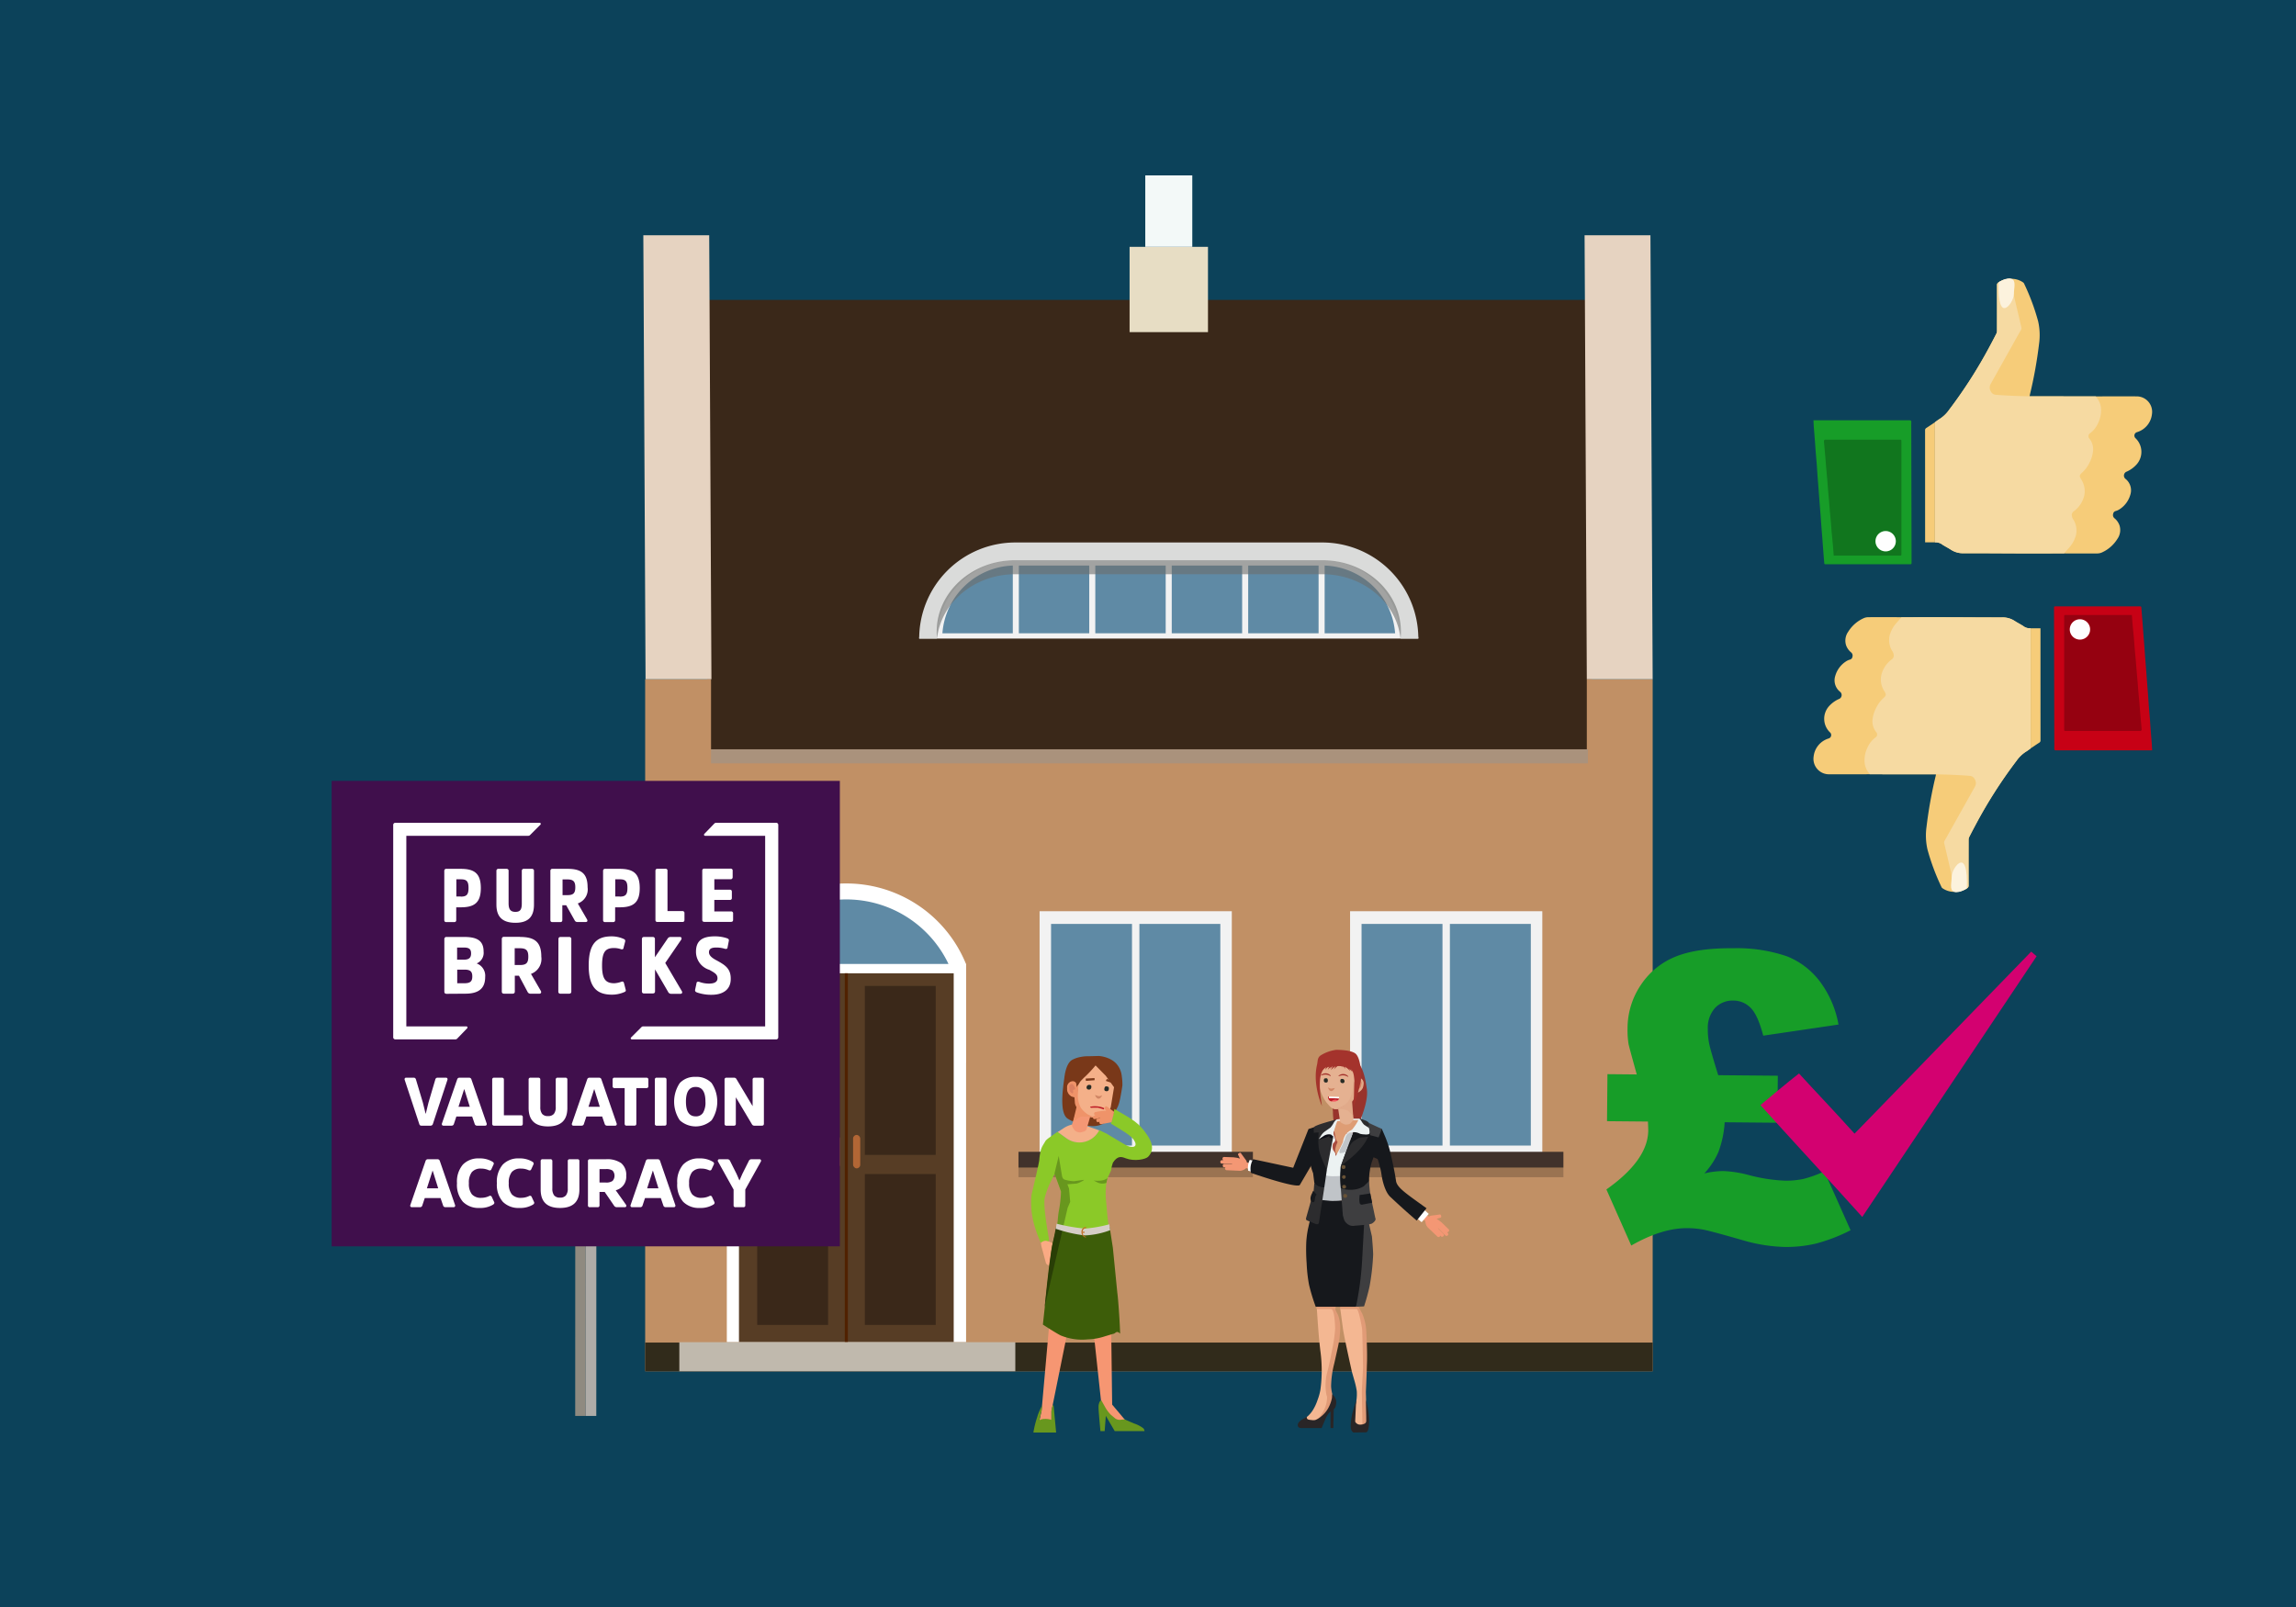 <svg xmlns="http://www.w3.org/2000/svg" width="500" height="350" viewBox="0 0 500 350">
  <defs>
    <style>
      .a {
        fill: #0c425a;
      }

      .b, .s {
        fill: #3a2819;
      }

      .b, .c, .e, .f, .g, .h, .m, .p {
        fill-rule: evenodd;
      }

      .c {
        fill: #c19065;
      }

      .d {
        fill: #949494;
        opacity: 0.5;
      }

      .e {
        fill: #e6d3c1;
      }

      .f {
        fill: #312b1b;
      }

      .g {
        fill: #e7ddc4;
      }

      .h {
        fill: #f3f9f8;
      }

      .i, .m {
        fill: #f2f2f2;
      }

      .j {
        fill: #5f8aa5;
      }

      .k {
        fill: #41322b;
      }

      .l {
        opacity: 0.2;
      }

      .n {
        fill: #dadbda;
      }

      .o {
        fill: #bd7a53;
      }

      .p {
        fill: #6d6e6d;
        opacity: 0.6;
      }

      .q {
        fill: #fff;
      }

      .r {
        fill: #573d25;
      }

      .t {
        fill: #502100;
      }

      .u {
        fill: #c0b9ad;
      }

      .v {
        fill: #b26635;
      }

      .w {
        fill: #8bc928;
      }

      .x {
        fill: #793819;
      }

      .y {
        fill: #f69672;
      }

      .z {
        fill: #faaa83;
      }

      .aa {
        fill: #68971e;
      }

      .ab {
        fill: #f4b089;
      }

      .ac {
        fill: #f49774;
      }

      .ad {
        fill: #ef9369;
      }

      .ae {
        fill: #db8061;
      }

      .af {
        fill: #d08564;
      }

      .ag {
        fill: #272c26;
      }

      .ah {
        fill: #3d5d09;
      }

      .ai {
        fill: #293e06;
      }

      .aj {
        fill: #d6cec7;
      }

      .ak {
        fill: #c46d22;
      }

      .al {
        fill: #bd1b25;
      }

      .am {
        fill: #8f8a80;
      }

      .an {
        fill: #afaca8;
      }

      .ao {
        fill: #400f4c;
      }

      .ap {
        fill: #179d28;
      }

      .aq {
        fill: #d30170;
      }

      .ar {
        fill: #98332c;
      }

      .as {
        fill: #16181c;
      }

      .at {
        fill: #ecf2f2;
      }

      .au {
        fill: #c0c4c8;
      }

      .av {
        fill: #2c2c2e;
      }

      .aw {
        fill: #3e3e40;
      }

      .ax {
        fill: #0d0e16;
      }

      .ay {
        fill: #de9d75;
      }

      .az {
        fill: #a74b3f;
      }

      .ba {
        fill: #685236;
      }

      .bb {
        fill: #f4b792;
      }

      .bc {
        fill: #e19b77;
      }

      .bd {
        fill: #292526;
      }

      .be {
        fill: #e5b191;
      }

      .bf {
        fill: #e1aa8a;
      }

      .bg {
        fill: #a4332c;
      }

      .bh {
        fill: #f55761;
      }

      .bi {
        fill: #f6cc79;
      }

      .bj {
        fill: #f6daa2;
      }

      .bk {
        fill: #c70115;
      }

      .bl {
        fill: #950110;
      }

      .bm {
        fill: #fefefe;
      }

      .bn {
        fill: #fcf2dd;
      }

      .bo {
        fill: #11761e;
      }
    </style>
  </defs>
  <title>new-house-210222</title>
  <rect class="a" x="-5" y="-5" width="510" height="360"/>
  <g>
    <g>
      <polygon class="b" points="346.796 164.113 154.067 164.113 153.576 65.318 346.062 65.318 346.796 164.113 346.796 164.113"/>
      <polygon class="c" points="359.903 244.343 359.903 147.936 345.56 147.936 345.56 163.194 154.844 163.194 154.844 147.936 140.498 147.936 140.498 298.657 359.903 298.657 359.903 244.343"/>
      <rect class="d" x="154.844" y="163.194" width="190.957" height="3.069"/>
      <polygon class="e" points="359.903 147.936 345.56 147.936 345.074 51.244 359.417 51.244 359.903 147.936 359.903 147.936"/>
      <polygon class="e" points="154.929 147.936 140.582 147.936 140.097 51.244 154.443 51.244 154.929 147.936 154.929 147.936"/>
      <polygon class="f" points="359.903 298.657 359.903 292.408 140.498 292.408 140.498 298.657 359.903 298.657 359.903 298.657"/>
      <polygon class="g" points="263.062 53.762 245.99 53.762 245.99 72.336 263.062 72.336 263.062 53.762 263.062 53.762"/>
      <polygon class="h" points="259.645 38.199 249.407 38.199 249.407 53.762 259.645 53.762 259.645 38.199 259.645 38.199"/>
      <g>
        <rect class="i" x="226.389" y="198.46" width="41.862" height="54.122" transform="translate(494.64 451.042) rotate(-180)"/>
        <g>
          <rect class="j" x="248.127" y="201.228" width="17.623" height="48.273"/>
          <rect class="j" x="228.89" y="201.228" width="17.623" height="48.273"/>
        </g>
        <rect class="k" x="221.792" y="250.862" width="51.055" height="3.441" transform="translate(494.64 505.164) rotate(-180)"/>
        <rect class="l" x="221.792" y="254.303" width="51.055" height="2.09" transform="translate(494.64 510.695) rotate(-180)"/>
      </g>
      <g>
        <rect class="i" x="294.005" y="198.46" width="41.862" height="54.122" transform="translate(629.873 451.042) rotate(-180)"/>
        <g>
          <rect class="j" x="315.743" y="201.228" width="17.623" height="48.273"/>
          <rect class="j" x="296.506" y="201.228" width="17.623" height="48.273"/>
        </g>
        <rect class="k" x="289.409" y="250.862" width="51.055" height="3.441" transform="translate(629.873 505.164) rotate(-180)"/>
        <rect class="l" x="289.409" y="254.303" width="51.055" height="2.09" transform="translate(629.873 510.695) rotate(-180)"/>
      </g>
      <g>
        <path class="m" d="M288.006,119.721c13.908,0,20.846,19.081,20.846,19.081v.282H200.173v-.282s7.098-19.081,21.006-19.081Z"/>
        <path class="j" d="M303.814,137.928a15.941,15.941,0,0,0-15.347-14.752v14.752Z"/>
        <path class="n" d="M287.935,122.006a17.078,17.078,0,0,1,17.078,17.078h3.856A20.935,20.935,0,0,0,287.935,118.15H221.108a20.935,20.935,0,0,0-20.935,20.935h3.856a17.078,17.078,0,0,1,17.078-17.078Z"/>
        <path class="o" d="M278.568,138.802v.282h0c0-.102.006-.202.008-.303Z"/>
        <path class="j" d="M205.228,137.928h15.33V123.177A15.942,15.942,0,0,0,205.228,137.928Z"/>
        <rect class="j" x="271.819" y="123.177" width="15.33" height="14.751"/>
        <rect class="j" x="255.172" y="123.177" width="15.33" height="14.751"/>
        <rect class="j" x="238.524" y="123.177" width="15.33" height="14.751"/>
        <rect class="j" x="221.876" y="123.177" width="15.33" height="14.751"/>
        <path class="p" d="M221.113,122.009c-9.46,0-17.13,6.962-17.13,15.55a14.289,14.289,0,0,0,.083,1.526c.845-7.872,8.153-14.024,17.047-14.024H287.94c8.893,0,16.202,6.152,17.047,14.024a14.289,14.289,0,0,0,.083-1.526c0-8.588-7.669-15.55-17.13-15.55Z"/>
      </g>
      <g>
        <path class="q" d="M210.386,210.005a28.148,28.148,0,0,0-52.105-.2v21.548a28.127,28.127,0,0,0,52.105-.273Z"/>
        <rect class="q" x="158.28" y="209.951" width="52.105" height="82.37"/>
        <path class="r" d="M160.924,211.98h46.764v80.343H160.924Z"/>
        <path class="s" d="M164.9,288.565v-32.86H180.333v32.86Z"/>
        <path class="s" d="M164.899,251.53V214.737h15.433V251.53Z"/>
        <path class="t" d="M183.97,292.322V211.979h.662v80.343Z"/>
        <rect class="u" x="147.939" y="292.323" width="73.165" height="6.335"/>
        <rect class="v" x="181.334" y="247.183" width="1.56" height="7.281" rx="0.78"/>
        <path class="s" d="M203.769,288.565v-32.86H188.336v32.86Z"/>
        <path class="s" d="M203.769,251.53V214.737H188.336V251.53Z"/>
        <rect class="v" x="185.774" y="247.183" width="1.56" height="7.281" rx="0.78" transform="translate(373.109 501.648) rotate(180)"/>
        <path class="j" d="M206.557,209.953a24.645,24.645,0,0,0-44.512,0Z"/>
      </g>
    </g>
    <g>
      <path class="w" d="M224.633,260.229q1.532-6.433,1.685-7.505a12.246,12.246,0,0,1,.204-1.583,4.791,4.791,0,0,1,.613-1.736l.613-1.021.46-.408,2.093-1.48,1.774,1.308a4.937,4.937,0,0,0,7.092-1.317l.222-.348,1.583.766a15.152,15.152,0,0,1,3.126,4.088c-1.869,1.024-2.132,3.903-2.132,3.903l-.891,1.964a16.576,16.576,0,0,0-.255,4.237c.178,1.537.269,3.578.651,6.149a16.771,16.771,0,0,1-5.387,1.108,15.677,15.677,0,0,1-5.905-1.328l.175-.722a22.456,22.456,0,0,0,.817-4.544l-.051-1.787a7.353,7.353,0,0,0-.408-1.532l-1.021-2.808-.97,1.94a17.589,17.589,0,0,0-1.225,3.369q-.306,1.94.919,8.781,0,.97-.408.817l-1.378.051a24.873,24.873,0,0,1-1.225-3.216A17.807,17.807,0,0,1,224.633,260.229Z"/>
      <path class="x" d="M241.849,230.721a6.511,6.511,0,0,0-2.596-.733l-2.272.06a6.938,6.938,0,0,0-1.613.149,6.137,6.137,0,0,0-1.929.664c-1.386.837-1.632,3.746-1.676,4.047-.507,3.476-.895,7.811.834,8.786a11.005,11.005,0,0,0,5.389,1.582,5.39,5.39,0,0,0,4.754-2.954c.759-1.535.968-1.178,1.685-5.896a12.084,12.084,0,0,0-.13-1.994,4.798,4.798,0,0,0-.599-1.941A4.322,4.322,0,0,0,241.849,230.721Z"/>
      <path class="y" d="M241.94,285.858l-4.186.562,2.042,18.941v1.276l3.114,3.318,2.297-.46-3.012-3.574Z"/>
      <path class="y" d="M226.369,309.342l-.408.817,3.012-.051v-2.757l4.186-20.677-4.34-1.889-1.991,22.412Z"/>
      <path class="z" d="M229.177,270.797l-.153-.153-.613-.255-.613-.153a1.528,1.528,0,0,0-1.123.46l.102.715,1.021,3.778.255.255q.408.102.459.664l.102.204.255.204.357-.255.204.613q.204.255.408.204t.204-.357l-.153-1.021h.102l.204.562q.153.357.408.306a.344.344,0,0,0,.204-.51l-.766-2.553-.102-.919q-.051-.357.306-.153a2.533,2.533,0,0,0,1.532.255l.102-.204q.102-.204,0-.306l-.051-.051-.255-.051v-.051Z"/>
      <path class="aa" d="M238.775,257.166l-.613-.051.715.357a2.43,2.43,0,0,0,2.042.153l.255-1.021a2.859,2.859,0,0,1-1.327.511A6.944,6.944,0,0,1,238.775,257.166Z"/>
      <path class="aa" d="M239.847,305.003l-.102.051q-.051,0-.255.204a2.738,2.738,0,0,0-.255,1.378q0,.715.408,5.054h.919l.255-3.318,1.94,3.318h6.484a1.123,1.123,0,0,0-.255-.613,7.087,7.087,0,0,0-2.093-1.072l-1.991-.868-1.072.102a1.72,1.72,0,0,1-.97-.306l-.97-.817a8.019,8.019,0,0,1-1.327-1.838Z"/>
      <path class="aa" d="M225.859,308.678a22.31,22.31,0,0,0-.817,3.318h4.952l-.562-5.922h-.204l-.255,1.174v1.991a4.243,4.243,0,0,0-1.43-.204,2.602,2.602,0,0,0-.919.153l-.306.153.51-2.093.102-1.174-.408.868A10.959,10.959,0,0,0,225.859,308.678Z"/>
      <path class="ab" d="M231.689,245.673l-1.338.874,1.853,1.35a4.839,4.839,0,0,0,6.936-1.319l.247-.389-3.079-1.078a5.266,5.266,0,0,0-2.068-.285h0A5.266,5.266,0,0,0,231.689,245.673Z"/>
      <path class="ac" d="M233.466,244.811v.102q-.102.306.357.97a1.289,1.289,0,0,0,.868.664,1.449,1.449,0,0,0,1.123-.051,1.029,1.029,0,0,0,.817-.562v-.051l.766-2.604h.051l-2.706-1.94Z"/>
      <path class="ab" d="M238.58,232.047a26.972,26.972,0,0,1-2.615,2.757l-.604.613a5.221,5.221,0,0,0-.453.715,1.194,1.194,0,0,0-.201.817,1.485,1.485,0,0,1-.151.868q.05-.053-.05-.511l-.151-1.072a.917.917,0,0,0-.553-.613,1.088,1.088,0,0,0-.754.153,1.236,1.236,0,0,0-.503.868l-.101.511.101.51.252.46v.051l.05.051v.051l.492.434.464.179a.969.969,0,0,1,.503.204,5.495,5.495,0,0,0,.453,2.093l-.05.153,2.666,1.94a4.265,4.265,0,0,0,3.772-.919,2.685,2.685,0,0,0,.754-1.276l.704-4.288-1.811-2.502Z"/>
      <path class="ad" d="M234.334,235.876a.874.874,0,0,0-.97-.357,1.312,1.312,0,0,0-.97,1.48,1.8,1.8,0,0,0,.766,1.685,1.036,1.036,0,0,0,.817.204l.102,1.327a2.26,2.26,0,0,0,.357.919L233.67,244.3l.715-.46a4.062,4.062,0,0,1,.97-.613,8.545,8.545,0,0,1,2.553.102,5.153,5.153,0,0,0,1.583-.051,3.596,3.596,0,0,1-1.685-.153,6.383,6.383,0,0,1-1.072-.51,5.193,5.193,0,0,1-1.378-1.379,5.611,5.611,0,0,1-.613-3.012l.102-1.991q0,.051-.204.255l-.153.306Z"/>
      <path class="ae" d="M233.466,236.081a.629.629,0,0,0-.51.255l-.102.204.051.766a.92.92,0,0,0,.408.715l.153.102c.068.068.102.068.102,0q.102-.102.102-.153l.051-.051-.051-.46q.102-.153.204-.153h.051q.204,0,.204-.153V237a2.07,2.07,0,0,0-.51-.817Z"/>
      <path class="af" d="M239.205,238.732l-.766-.255.204.408q.306.408.562.408.511,0,.817-.766A1.309,1.309,0,0,1,239.205,238.732Z"/>
      <path class="ag" d="M237.09,237.306a.488.488,0,0,0,.562-.46q.102-.562-.408-.562a.541.541,0,0,0-.613.459A.454.454,0,0,0,237.09,237.306Z"/>
      <path class="ag" d="M240.907,237.651a.454.454,0,0,0,.562-.46.577.577,0,0,0-.051-.408.49.49,0,0,0-.357-.153q-.46-.153-.561.46a.613.613,0,0,0,.051.408A.49.49,0,0,0,240.907,237.651Z"/>
      <path class="x" d="M236.478,235.417l1.889-.153v-.46l-1.94.102Z"/>
      <path class="x" d="M241.992,235.825l-.306-.664-.664-.153-.204.408Z"/>
      <path class="ah" d="M241.66,267.269c.202,1.358.43,2.851.689,4.498l.97,9.802c.17,1.021.573,6.722.607,8.9-.815-.848-1.01.038-1.521.038l-1.766.53a13.026,13.026,0,0,1-3.709.671,12.266,12.266,0,0,1-5.935-.848c-1.024-.496-3.886-2.37-3.886-2.37.783-7.284,1.728-15.601,2.069-17.337l.999-4.128a15.677,15.677,0,0,0,5.905,1.328A18.044,18.044,0,0,0,241.66,267.269Z"/>
      <path class="aa" d="M230.555,263.905a29.95,29.95,0,0,0,.511-4.391l-1.43-3.931.919-3.829.715,4.34q.153.766.715.868a8.424,8.424,0,0,0,1.889.306l2.195-.306q0,.102-.613.408a4.353,4.353,0,0,1-1.021.408l-1.991.153.357.919.255,2.91-.562,1.327-1.026,4.426a14.13,14.13,0,0,1-1.271-.644C230.367,265.956,230.364,265.053,230.555,263.905Z"/>
      <path class="ai" d="M229.279,270.593c.212-.872.462-2.109.742-3.632.43.183.918.373,1.449.554l-3.978,17.169Q228.616,273.299,229.279,270.593Z"/>
      <path class="aj" d="M241.759,267.933a17.928,17.928,0,0,1-5.501,1.14,29.632,29.632,0,0,1-6.358-1.46l.202-1.094a40.226,40.226,0,0,0,6.133,1.066,28.973,28.973,0,0,0,5.334-.936Z"/>
      <path class="ak" d="M236.548,267.459a.839.839,0,0,0-.785.918c.014.825.586.971.692.971s-.013.186-.013.186a1.198,1.198,0,0,1-.932-1.25,1.007,1.007,0,0,1,1.038-1.037Z"/>
      <rect class="ak" x="235.71" y="268.263" width="0.466" height="0.253" transform="translate(471.886 536.779) rotate(-180)"/>
      <path class="w" d="M249.836,247.22c-1.885-2.801-3.171-3.356-7.168-5.696.102-.019-.742,3.204-.742,3.204,2.259,1.335,4.215,2.521,4.836,3.338,1.373,1.805-.167,2.139-1.643,1.301-1.125-.639-3.545-2.111-4.147-2.462l1.433,6.226c1.032-1.431,1.771-1.236,2.753-.856,1.881.728,4.319.229,4.862-.325C251.557,250.382,250.725,248.542,249.836,247.22Z"/>
      <path class="ad" d="M242.61,242.244l-.006-.065-.064-.092-1.386-1.007q-.269-.291-.525.048-.291.269.049.525l.217.26-.581.006-.844.119-.921.166a.347.347,0,0,0-.263.467.487.487,0,0,0,.24.27l-.22.056a.365.365,0,0,0-.292.446q.077.369.496.285l.914-.216.05-.007.156.029-.623.124a.313.313,0,0,0-.242.439.319.319,0,0,0,.163.256.299.299,0,0,0,.305.008l.199-.028-.022.206a.365.365,0,0,0,.446.292l2.197-.411Z"/>
      <path class="al" d="M240.431,241.517q-.118.192-.305.024L239.09,241.25l-1.162.001a.534.534,0,0,1-.451-.039q-.192-.118.068-.196a5.325,5.325,0,0,1,2.708.234A.238.238,0,0,1,240.431,241.517Z"/>
    </g>
    <g>
      <polygon class="am" points="125.286 229.909 125.285 233.121 125.261 308.391 127.554 308.392 127.58 229.91 125.286 229.909"/>
      <polygon class="an" points="127.583 229.91 127.582 233.122 127.558 308.392 129.854 308.393 129.88 229.91 127.583 229.91"/>
      <rect class="ao" x="72.222" y="170.074" width="110.673" height="101.375"/>
      <path class="q" d="M97.223,200.833c-.322,0-.471-.149-.471-.446V189.702a.438.438,0,0,1,.322-.471h3.272c2.975,0,4.363,1.016,4.363,4.189,0,3.148-1.363,4.189-4.363,4.189H99.355v2.776c0,.297-.149.446-.471.446Zm3.123-5.553c1.264,0,1.686-.421,1.686-1.884s-.421-1.884-1.686-1.884H99.38v3.743h.967Zm7.759,1.76v-7.338a.438.438,0,0,1,.322-.471h1.859a.438.438,0,0,1,.471.322v7.164c0,1.314.397,1.884,1.487,1.884s1.388-.57,1.388-1.834v-7.065a.438.438,0,0,1,.322-.471h1.859a.437.437,0,0,1,.471.322v7.462c0,2.727-1.314,3.966-4.041,3.966S108.106,199.767,108.106,197.04Zm15.493-7.809c2.975,0,4.363,1.016,4.363,4.016a3.237,3.237,0,0,1-2.132,3.52l2.008,3.47c.173.322.074.57-.273.57H125.78a.632.632,0,0,1-.644-.372l-1.834-3.272h-.843v3.223c0,.297-.149.446-.471.446h-1.661c-.322,0-.471-.149-.471-.446V189.702a.438.438,0,0,1,.322-.471h3.421Zm0,5.726c1.289,0,1.686-.471,1.686-1.71s-.421-1.71-1.71-1.71h-1.066v3.421Zm8.205,5.875c-.322,0-.471-.149-.471-.446V189.702a.438.438,0,0,1,.322-.471h3.297c2.975,0,4.363,1.016,4.363,4.189,0,3.148-1.363,4.189-4.363,4.189h-.992v2.776c0,.297-.149.446-.471.446Zm3.148-5.553c1.264,0,1.686-.421,1.686-1.884s-.421-1.884-1.686-1.884h-.967v3.743h.967Zm10.411,3.148h3.223a.438.438,0,0,1,.471.322v1.611c0,.297-.149.446-.471.446h-5.379c-.322,0-.471-.149-.471-.446V189.678a.438.438,0,0,1,.322-.471h1.834a.437.437,0,0,1,.471.322v8.899Zm10.196-2.405v2.479h3.619a.437.437,0,0,1,.471.322v1.512c0,.297-.149.446-.471.446h-5.776c-.322,0-.471-.149-.471-.446V189.653a.438.438,0,0,1,.322-.471H159.08a.438.438,0,0,1,.471.322v1.512a.438.438,0,0,1-.322.471H155.56v2.281h3.371c.297,0,.446.149.446.471v1.314a.395.395,0,0,1-.347.446H155.56ZM97.268,216.45c-.344,0-.503-.159-.503-.476V204.569a.467.467,0,0,1,.344-.503h3.969c2.752,0,4.234.767,4.234,3.175a2.491,2.491,0,0,1-1.508,2.593,2.854,2.854,0,0,1,1.852,2.963c0,2.62-1.587,3.625-4.339,3.625Zm3.731-7.435c1.111,0,1.588-.397,1.588-1.35s-.423-1.296-1.588-1.296H99.544v2.646Zm.106,5.133c1.297,0,1.746-.397,1.746-1.482s-.45-1.482-1.693-1.482H99.57v2.963ZM113.25,204.066c3.175,0,4.63,1.085,4.63,4.287a3.465,3.465,0,0,1-2.249,3.757l2.143,3.704c.185.344,0,.609-.291.609h-1.905a.675.675,0,0,1-.688-.397l-1.879-3.519h-.9v3.44c0,.318-.159.476-.503.476h-1.826c-.344,0-.503-.159-.503-.476V204.543a.467.467,0,0,1,.344-.503h3.625Zm0,6.112c1.402,0,1.799-.503,1.799-1.826s-.423-1.826-1.826-1.826h-1.138v3.651Zm8.361-5.609c0-.344.159-.503.476-.503h1.826a.467.467,0,0,1,.503.344v11.537c0,.318-.159.476-.503.476h-1.852a.422.422,0,0,1-.476-.37v-.106Zm13.68,9.261c.37-.132.529,0,.609.344l.344,1.323c.106.344,0,.476-.37.609a6.681,6.681,0,0,1-2.593.529c-3.308,0-5.08-1.588-5.08-6.35s1.72-6.35,5.001-6.35a6.424,6.424,0,0,1,2.54.529c.318.132.476.265.397.609l-.344,1.323c0,.318-.265.45-.609.318a4.694,4.694,0,0,0-1.482-.238c-1.905,0-2.593.9-2.593,3.837,0,2.911.767,3.837,2.672,3.837a5.308,5.308,0,0,0,1.508-.318Zm10.055-9.34a.763.763,0,0,1,.688-.423h2.011c.37,0,.476.291.291.609l-3.466,5.054,3.599,6.112c.185.318.079.609-.291.609H146.14a.721.721,0,0,1-.661-.45l-2.831-4.869v4.763c0,.318-.159.476-.503.476h-1.879a.422.422,0,0,1-.476-.37V204.569c0-.344.159-.503.476-.503h1.852a.467.467,0,0,1,.503.344v4.075Zm9.631,12.172a9.278,9.278,0,0,1-3.175-.503c-.344-.132-.476-.265-.423-.609l.291-1.35c0-.318.238-.476.635-.344a6.057,6.057,0,0,0,2.064.37c1.138,0,1.879-.318,1.879-1.164s-.582-1.164-1.746-1.826a4.112,4.112,0,0,1-2.937-3.942c0-2.355,1.297-3.36,4.101-3.36a8.308,8.308,0,0,1,2.672.423c.318.132.45.265.37.609l-.265,1.349c0,.318-.265.423-.609.318a6.272,6.272,0,0,0-1.852-.265c-1.058,0-1.588.291-1.588,1.032s.741,1.297,1.72,1.799c1.72.953,3.017,1.72,3.017,3.916C159.184,215.603,157.332,216.661,154.977,216.661Zm-17.352,9.713H169.01a.453.453,0,0,0,.476-.45V179.679a.453.453,0,0,0-.45-.476H155.933a.557.557,0,0,0-.344.132l-2.196,2.276a.247.247,0,0,0-.026.344.24.24,0,0,0,.185.079H166.629v41.508H140.06a.557.557,0,0,0-.344.132l-2.276,2.276a.245.245,0,0,0-.053.318A.323.323,0,0,0,137.626,226.374ZM117.49,179.203H86.105a.453.453,0,0,0-.476.45v46.245a.453.453,0,0,0,.45.476H99.183a.557.557,0,0,0,.344-.132l2.196-2.276a.247.247,0,0,0,.026-.344.241.241,0,0,0-.185-.079H88.487V182.034h26.569a.557.557,0,0,0,.344-.132l2.276-2.276a.245.245,0,0,0,.053-.318A.324.324,0,0,0,117.49,179.203Z"/>
      <g>
        <path class="q" d="M93.744,245.167H91.74q-.337,0-.448-.399L88.14,235.222a.421.421,0,0,1,.012-.362.317.317,0,0,1,.294-.141h1.669q.375,0,.486.452l1.5,5.015.577,2.362h.044l.592-2.413,1.48-5.017a.494.494,0,0,1,.533-.399h1.776a.338.338,0,0,1,.311.141.414.414,0,0,1,.015.362l-3.152,9.546A.521.521,0,0,1,93.744,245.167Z"/>
        <path class="q" d="M100.065,234.719h2.087a.513.513,0,0,1,.518.399l3.3,9.546a.395.395,0,0,1-.022.362.341.341,0,0,1-.303.141h-1.761a.513.513,0,0,1-.518-.399l-.547-1.599H99.385l-.533,1.599a.505.505,0,0,1-.503.399H96.573a.343.343,0,0,1-.303-.14.387.387,0,0,1-.022-.359l3.3-9.546A.514.514,0,0,1,100.065,234.719Zm-.219,6.334h2.461l-1.199-3.833-.029-.004Z"/>
        <path class="q" d="M109.732,235.148v7.755h3.685a.38.38,0,0,1,.429.43v1.406a.379.379,0,0,1-.429.429h-5.801a.379.379,0,0,1-.429-.429v-9.591a.379.379,0,0,1,.429-.429h1.672Q109.732,234.719,109.732,235.148Z"/>
        <path class="q" d="M119.336,245.33q-4.218,0-4.218-4.011v-6.172a.379.379,0,0,1,.429-.429H117.22q.444,0,.444.429v5.949a2.364,2.364,0,0,0,.392,1.495,1.545,1.545,0,0,0,1.28.488,1.569,1.569,0,0,0,1.288-.488,2.332,2.332,0,0,0,.399-1.495v-5.949a.379.379,0,0,1,.429-.429h1.672a.379.379,0,0,1,.429.429v6.172Q123.554,245.33,119.336,245.33Z"/>
        <path class="q" d="M128.376,234.719h2.087a.514.514,0,0,1,.518.399l3.3,9.546a.395.395,0,0,1-.022.362.341.341,0,0,1-.303.141h-1.761a.513.513,0,0,1-.518-.399l-.547-1.599h-3.434l-.533,1.599a.505.505,0,0,1-.503.399h-1.776a.342.342,0,0,1-.303-.14.387.387,0,0,1-.022-.359l3.3-9.546A.514.514,0,0,1,128.376,234.719Zm-.219,6.334h2.461l-1.199-3.833-.029-.004Z"/>
        <path class="q" d="M133.411,236.539v-1.392a.379.379,0,0,1,.429-.429h6.911q.444,0,.444.429v1.392a.393.393,0,0,1-.444.444h-2.175v7.755q0,.429-.444.429h-1.657q-.444,0-.444-.429v-7.755h-2.19A.386.386,0,0,1,133.411,236.539Z"/>
        <path class="q" d="M142.601,244.738v-9.591a.379.379,0,0,1,.429-.429h1.672q.444,0,.444.429v9.591q0,.429-.444.429H143.03A.379.379,0,0,1,142.601,244.738Z"/>
        <path class="q" d="M151.495,234.541a4.471,4.471,0,0,1,3.478,1.347,7.296,7.296,0,0,1,0,8.102,5.164,5.164,0,0,1-6.941,0,7.294,7.294,0,0,1,0-8.102A4.451,4.451,0,0,1,151.495,234.541Zm0,8.599a1.805,1.805,0,0,0,1.606-.777,4.392,4.392,0,0,0,.525-2.42q0-3.211-2.131-3.211-2.117,0-2.116,3.211Q149.379,243.14,151.495,243.14Z"/>
        <path class="q" d="M166.354,235.148v9.591q0,.429-.444.429h-1.613a.567.567,0,0,1-.533-.281l-3.522-5.905v5.758a.379.379,0,0,1-.429.429h-1.598a.379.379,0,0,1-.429-.429v-9.591a.378.378,0,0,1,.428-.429h1.609a.576.576,0,0,1,.546.285l3.529,5.916v-5.77a.38.38,0,0,1,.429-.431H165.91Q166.354,234.719,166.354,235.148Z"/>
        <path class="q" d="M93.184,252.477h2.087a.514.514,0,0,1,.518.4l3.3,9.546a.395.395,0,0,1-.022.362.341.341,0,0,1-.303.141H97.002a.513.513,0,0,1-.518-.399l-.547-1.599H92.503l-.533,1.599a.505.505,0,0,1-.503.399H89.691a.343.343,0,0,1-.303-.14.387.387,0,0,1-.022-.359l3.3-9.546A.514.514,0,0,1,93.184,252.477Zm-.219,6.334h2.461l-1.199-3.833-.029-.004Z"/>
        <path class="q" d="M104.848,260.884a3.947,3.947,0,0,0,1.672-.385.388.388,0,0,1,.592.222l.503,1.08q.148.31-.237.562a5.359,5.359,0,0,1-2.945.726,4.796,4.796,0,0,1-3.619-1.34,5.619,5.619,0,0,1-1.295-4.048,5.713,5.713,0,0,1,1.273-4.047A4.654,4.654,0,0,1,104.36,252.3a5.269,5.269,0,0,1,2.901.726q.385.25.237.561l-.489,1.066q-.163.384-.592.207a3.876,3.876,0,0,0-1.643-.341,2.498,2.498,0,0,0-2.02.763,3.715,3.715,0,0,0-.644,2.419,3.656,3.656,0,0,0,.659,2.42A2.603,2.603,0,0,0,104.848,260.884Z"/>
        <path class="q" d="M113.535,260.884a3.947,3.947,0,0,0,1.672-.385.388.388,0,0,1,.592.222l.503,1.08q.148.31-.237.562a5.359,5.359,0,0,1-2.945.726,4.796,4.796,0,0,1-3.619-1.34,5.62,5.62,0,0,1-1.295-4.048,5.713,5.713,0,0,1,1.273-4.047,4.654,4.654,0,0,1,3.566-1.355,5.269,5.269,0,0,1,2.901.726q.384.25.237.561l-.489,1.066q-.163.384-.592.207a3.876,3.876,0,0,0-1.643-.341,2.498,2.498,0,0,0-2.02.763,3.715,3.715,0,0,0-.644,2.419,3.656,3.656,0,0,0,.659,2.42A2.603,2.603,0,0,0,113.535,260.884Z"/>
        <path class="q" d="M121.957,263.089q-4.218,0-4.218-4.011v-6.172a.379.379,0,0,1,.429-.429H119.84a.386.386,0,0,1,.444.429v5.949a2.364,2.364,0,0,0,.392,1.495,1.545,1.545,0,0,0,1.28.488,1.569,1.569,0,0,0,1.288-.488,2.332,2.332,0,0,0,.4-1.495v-5.949a.379.379,0,0,1,.429-.429h1.672a.379.379,0,0,1,.429.429v6.172Q126.174,263.089,121.957,263.089Z"/>
        <path class="q" d="M128.468,252.477h3.507a5.331,5.331,0,0,1,3.3.851,3.281,3.281,0,0,1,1.095,2.761,2.982,2.982,0,0,1-2.283,3.144l2.22,3.137a.353.353,0,0,1,.066.376.315.315,0,0,1-.319.18h-1.724a.693.693,0,0,1-.609-.341l-2.042-2.989h-1.125v2.901a.379.379,0,0,1-.429.429h-1.658a.379.379,0,0,1-.429-.429v-9.591A.379.379,0,0,1,128.468,252.477Zm2.087,5.076h1.376a2.372,2.372,0,0,0,1.458-.348,1.687,1.687,0,0,0,.007-2.257,2.458,2.458,0,0,0-1.45-.326h-1.391Z"/>
        <path class="q" d="M141.148,252.477h2.087a.513.513,0,0,1,.518.4l3.3,9.546a.395.395,0,0,1-.022.362.341.341,0,0,1-.303.141h-1.761a.514.514,0,0,1-.518-.399l-.547-1.599h-3.434l-.533,1.599a.505.505,0,0,1-.503.399h-1.776a.342.342,0,0,1-.303-.14.387.387,0,0,1-.022-.359l3.3-9.546A.514.514,0,0,1,141.148,252.477Zm-.219,6.334H143.39l-1.199-3.833-.029-.004Z"/>
        <path class="q" d="M152.812,260.884a3.948,3.948,0,0,0,1.672-.385.388.388,0,0,1,.592.222l.503,1.08q.148.31-.237.562a5.359,5.359,0,0,1-2.945.726,4.796,4.796,0,0,1-3.619-1.34,5.619,5.619,0,0,1-1.295-4.048,5.713,5.713,0,0,1,1.273-4.047,4.654,4.654,0,0,1,3.566-1.355,5.269,5.269,0,0,1,2.901.726q.385.25.237.561l-.489,1.066q-.163.384-.592.207a3.875,3.875,0,0,0-1.643-.341,2.498,2.498,0,0,0-2.02.763,3.715,3.715,0,0,0-.644,2.419,3.656,3.656,0,0,0,.659,2.42A2.603,2.603,0,0,0,152.812,260.884Z"/>
        <path class="q" d="M162.299,259.078v3.419a.379.379,0,0,1-.429.429h-1.687a.379.379,0,0,1-.429-.429v-3.419l-3.374-6.068a.347.347,0,0,1-.029-.362.32.32,0,0,1,.311-.17h1.761a.616.616,0,0,1,.577.4l1.41,2.81.604,1.393h.029l.607-1.392,1.406-2.812a.615.615,0,0,1,.577-.4h1.761a.32.32,0,0,1,.31.17.348.348,0,0,1-.029.362Z"/>
      </g>
    </g>
    <g>
      <path class="ap" d="M374.177,234.171l12.98.119-.094,10.24-11.482-.105a21.943,21.943,0,0,1-1.389,6.543,16.677,16.677,0,0,1-3.041,4.6,18.621,18.621,0,0,1,4.118-.519,25.255,25.255,0,0,1,5.689.909,35.856,35.856,0,0,0,7.658,1.184,18.079,18.079,0,0,0,4.096-.369,26.241,26.241,0,0,0,4.579-1.65l5.709,12.821a37.269,37.269,0,0,1-7.481,2.887,28.015,28.015,0,0,1-6.905.752,35.565,35.565,0,0,1-9.199-1.499q-6.794-1.947-8.42-2.263a19.429,19.429,0,0,0-3.511-.331q-5.527-.051-12.247,3.786l-5.413-12.219q9.054-6.385,9.115-12.857.003-.343-.068-1.928l-8.91-.082.094-10.24,6.383.059q-1.576-5.669-1.781-6.571a18.804,18.804,0,0,1-.227-3.388,16.922,16.922,0,0,1,2.938-9.592,16.404,16.404,0,0,1,7.555-6.122q4.665-1.885,12.55-1.813a33.515,33.515,0,0,1,11.659,1.756,16.665,16.665,0,0,1,7.233,5.551,22.113,22.113,0,0,1,4.006,9.313l-16.39,2.421q-1.202-4.597-2.794-6.11a5.225,5.225,0,0,0-3.648-1.533,5.297,5.297,0,0,0-4.042,1.591,6.469,6.469,0,0,0-1.586,4.613,15.412,15.412,0,0,0,.273,3.066Q372.469,228.671,374.177,234.171Z"/>
      <path class="aq" d="M405.544,265.045c-7.559-8.399-14.614-15.958-22.174-24.357,2.856-2.352,5.375-4.535,8.399-6.887,3.528,3.864,7.559,8.063,12.095,13.103,13.103-13.438,25.701-26.541,38.468-39.644.336.336.84.672,1.176,1.008-12.599,18.814-25.029,37.46-37.964,56.778"/>
    </g>
    <g>
      <g>
        <path class="ac" d="M315.465,267.724a.347.347,0,0,1-.016.528.481.481,0,0,1-.347.117l.165.157a.375.375,0,1,1-.535.524l-1.421-1.457-.028-.035-.159-.062,1.209,1.241a.319.319,0,0,1-.009.499q-.054.102-.268.134a.295.295,0,0,1-.266-.142l-.157-.118-.078.182a.372.372,0,0,1-.538.034l-2.152-2.057a2.197,2.197,0,0,1-.466-1.348l-1.44-.846.593-1.24,1.621,1.138a1.233,1.233,0,0,1,.494-.204l1.75-.236q.376-.11.418.302.118.382-.309.419l-.681.231.503.284.661.532Z"/>
        <path class="ar" d="M293.934,230.079c2.553,1.038,3.263,3.751,3.733,7.182.465,3.394-2.663,9.435-2.663,9.435l-3.72,2.045a28.672,28.672,0,0,1-1.012-6.339c.063-1.069-.72-2.969-.037-4.724.101-.259,1.649-.505,1.753-.768A35.078,35.078,0,0,0,293.934,230.079Z"/>
        <path class="ac" d="M266.593,251.987a.347.347,0,0,0-.371.376.481.481,0,0,0,.155.332l-.228-.011a.353.353,0,0,0-.398.345q-.026.371.388.403l2.036.023.045-.004.154.072-1.733-.018a.319.319,0,0,0-.355.351.343.343,0,0,0,.088.286.295.295,0,0,0,.286.094l.193.032-.079.182a.372.372,0,0,0,.346.413l2.974.138a2.198,2.198,0,0,0,1.297-.593l1.606.459.488-1.285-1.942-.388a1.233,1.233,0,0,0-.193-.498l-1.037-1.429q-.18-.348-.507-.094-.357.178-.09.513l.303.653-.553-.169-.842-.111Z"/>
        <path class="q" d="M272.486,255.164l.573-2.339-.898-.203a3.763,3.763,0,0,0-.341,2.356Z"/>
        <path class="as" d="M288.381,244.754,284.955,245.9l-3.338,8.436-8.719-1.864a4.059,4.059,0,0,0-.477,2.976s9.518,3.33,10.619,2.672l4.781-8.166Z"/>
        <path class="q" d="M309.587,266.189l1.551-1.804-.943-.865-1.613,1.811Z"/>
        <path class="at" d="M293.353,251.294q.22-1.145.484-2.333.572-2.333.836-2.377l-4.49.88.044.088-2.553,8.76,5.855-.132Z"/>
        <path class="au" d="M292.781,261.375l.44-5.37a23.406,23.406,0,0,1-2.905.176,6.215,6.215,0,0,1-1.585-.176l-.44-.22-.704,5.59,2.025.572Z"/>
        <path class="as" d="M294.673,246.584l-2.729,7.527-.088,1.453a19.559,19.559,0,0,0,.132,3.257l.66.748,2.421.088,2.157-.66.924-1.761a12.53,12.53,0,0,1,.176-2.377,11.394,11.394,0,0,1,.484-1.981l.308-.836.88.396a8.337,8.337,0,0,1,.44,1.497,12.567,12.567,0,0,1,.44,2.069c.205,1.321.773,3.543,1.807,4.588.647.604,2.706,2.572,5.827,5.248l2.141-2.685c-4.478-3.233-6.473-4.51-6.649-6.007q-.352-2.465-1.321-6.515a23.052,23.052,0,0,0-1.056-3.125l-.704-1.629-1.453.44-3.61-.396Z"/>
        <path class="as" d="M288.951,254.772l-1.629-8.276.044-1.012-1.233,1.012-.396,2.949-.264.792a7.822,7.822,0,0,0-.308,1.585,11.362,11.362,0,0,0,.792,3.698l.264,2.113.572,1.145,1.585-.044Z"/>
        <path class="as" d="M287.146,262.035l-1.937,4.006-.352,1.541a20.109,20.109,0,0,0-.396,3.081,40.483,40.483,0,0,0,.088,4.49,32.63,32.63,0,0,0,.528,4.71,41.967,41.967,0,0,0,1.453,4.754h8.76l1.1-1.629,1.012-16.727-2.949-.88-2.245-3.918a19.57,19.57,0,0,1-2.421.088l-1.805-.176Z"/>
        <path class="au" d="M291.812,251.162l.66-.088a1.406,1.406,0,0,0,.616-.264l1.585-4.226a4.71,4.71,0,0,0-1.012.264q-.528.22-.836,1.409a22.4,22.4,0,0,1-1.012,2.069l-.088.352Q291.636,251.074,291.812,251.162Z"/>
        <path class="au" d="M290.712,248.125l-.484-.572-.088.308.264.044Z"/>
        <path class="av" d="M294.761,248.565a3.174,3.174,0,0,0-.924,1.233,7.878,7.878,0,0,0-.528.968l1.012-3.213-2.289,6.295a24.753,24.753,0,0,0,3.257-2.641,14.048,14.048,0,0,0,2.069-2.509l.616-1.145a13.421,13.421,0,0,1-1.629.176,2.662,2.662,0,0,0-.748.308Q295.334,248.213,294.761,248.565Z"/>
        <path class="av" d="M298.371,245.66l-.22-1.056a1.865,1.865,0,0,0-.836-.572l-.704-.264a1.191,1.191,0,0,0-.616-.132q-.176,0,.044.616.088.264.22.572l1.145.836Z"/>
        <path class="av" d="M291.064,243.811q-1.188.308-2.377.66-2.377.704-2.509,1.012a1.716,1.716,0,0,0-.044,1.012l-.044.22,1.056-.088-.044,1.673a9.712,9.712,0,0,0,.352,2.949,25.286,25.286,0,0,0,1.497,3.522Z"/>
        <path class="aw" d="M294.894,259.086a6.225,6.225,0,0,1-1.937-.044l-.968-.22.44,5.854.22.792a2.093,2.093,0,0,0,.836,1.145,1.893,1.893,0,0,0,1.497.352l2.069-.176-.44,8.056a67.708,67.708,0,0,1-1.321,9.772l1.761-.088a44.731,44.731,0,0,0,1.188-4.314,49.676,49.676,0,0,0,.792-6.955q0-.924-.264-3.962l-.616-2.641.528-.132a1.993,1.993,0,0,0,.66-.528.72.72,0,0,0,.22-.528l-.088-.308-.968-4.578a23.738,23.738,0,0,1-.308-2.421l-.044-.924-1.145,1.1A4.941,4.941,0,0,1,294.894,259.086Z"/>
        <path class="ax" d="M290.139,247.861l.132-.748-1.145-.616L287.19,248.169l1.188-.308a2.958,2.958,0,0,0,1.101-.484l.088.396A1.04,1.04,0,0,0,290.139,247.861Z"/>
        <path class="aw" d="M298.415,247.245l1.805.484.704-1.849-2.773-1.277q.044.484-.088.572l-.396.352Z"/>
        <path class="at" d="M290.36,244.691a5.09,5.09,0,0,1-.616.88q-.044.044-1.188.836a3.172,3.172,0,0,0-.924,1.012q-.264.396-.44.704l1.188-.792a2.06,2.06,0,0,1,1.277-.264.662.662,0,0,1,.528.396l4.49-.88a2.931,2.931,0,0,1,1.497.352,3.877,3.877,0,0,0,.969.132,2.465,2.465,0,0,0,.924-.044q.308-.088.088-1.233,0-.132-.44-.396-.484-.308-.66-.44a3.288,3.288,0,0,1-.528-.704q-.396-.616-.528-.616h-1.233a20.849,20.849,0,0,0-3.698.176A2.48,2.48,0,0,0,290.36,244.691Z"/>
        <path class="ay" d="M294.365,243.943l-.044-1.541h-2.289l.132.132v1.585l-.924.044a8.065,8.065,0,0,0-.484,1.365,4.064,4.064,0,0,0-.308,1.585q.044.132.22.616a.936.936,0,0,1,.132.572,1.813,1.813,0,0,1-.528.88,1.639,1.639,0,0,0,.088,1.321q.22.352.484.748v.528a24.174,24.174,0,0,0,1.629-3.081,3.589,3.589,0,0,1,.704-1.761,4.016,4.016,0,0,1,1.233-.88,10.614,10.614,0,0,0,1.409-2.113Z"/>
        <path class="az" d="M291.02,249.357l.264-.616a2.46,2.46,0,0,1-.44-.88l-.308-1.585-.088.22a1.1,1.1,0,0,0,0,.616,5.301,5.301,0,0,1,.352,1.188.667.667,0,0,1-.264.528q-.264.22-.264.352a2.111,2.111,0,0,0,.088,1.321,3.448,3.448,0,0,1,.484.748v.528l.264-.396a1.236,1.236,0,0,1-.352-1.012A7.444,7.444,0,0,1,291.02,249.357Z"/>
        <path class="av" d="M286.222,257.633l-.132,1.585q0,.22-1.629,5.943-.176.528.22.66l1.805.748q.704.22.748-.352l1.145-7.483-1.188-.352a2.579,2.579,0,0,1-.66-.44Z"/>
        <path class="as" d="M286.442,260.582l.264-.44-.748-.792-.264.616a2.666,2.666,0,0,0-.308.968q0,.792.44.88.352.088.44-.22Z"/>
        <path class="as" d="M296.742,262.343l2.069-.396-.396-2.025-2.333.352-.044.616a3.472,3.472,0,0,0,.044,1.012A.475.475,0,0,0,296.742,262.343Z"/>
        <path class="ba" d="M292.56,253.759a.35.35,0,0,0-.396.396q0,.44.396.44a.389.389,0,0,0,.44-.44Q293.001,253.76,292.56,253.759Z"/>
        <path class="ba" d="M292.649,255.96a.396.396,0,1,0,.396.396A.35.35,0,0,0,292.649,255.96Z"/>
        <path class="ba" d="M292.736,258.073q-.44,0-.44.396t.44.396a.396.396,0,1,0,0-.792Z"/>
        <path class="ba" d="M292.913,260.054a.35.35,0,0,0-.396.396q0,.44.396.44a.389.389,0,0,0,.44-.44Q293.353,260.054,292.913,260.054Z"/>
        <path class="bb" d="M286.75,284.793l.22,3.213q.264,3.742.572,6.251a31.328,31.328,0,0,1,0,8.452,11.986,11.986,0,0,1-.616,2.201,10.301,10.301,0,0,1-1.101,2.333,6.287,6.287,0,0,1-1.761,1.761,12.826,12.826,0,0,0,1.541,1.365l2.157-1.365,1.277-2.245.352-1.585-.044-4.666,1.233-5.767.836-6.075-1.1-3.874Z"/>
        <path class="bc" d="M291.372,286.378q-.528-1.056-.572-1.189l.088-.572h-4.226l.088.484h3.081q.792,0,.924,4.27a32.572,32.572,0,0,1-.66,4.622q-.616,3.257-1.101,5.018a11.302,11.302,0,0,0-.132,4.798l.132.396a6.267,6.267,0,0,1-.22,1.717,6.904,6.904,0,0,1-2.025,3.301l1.1.22,1.585-2.421.792-2.201-.088-1.189a8.47,8.47,0,0,1-.264-1.717,21.16,21.16,0,0,1,.704-5.018q.528-2.377.792-3.566a21.015,21.015,0,0,0,.484-3.83A7.867,7.867,0,0,0,291.372,286.378Z"/>
        <path class="bb" d="M291.856,284.925l.616,4.578q.308,1.981,1.937,9.288.088.308.528,1.849a17.408,17.408,0,0,1,.528,2.333,9.576,9.576,0,0,1-.308,3.125l-.396,3.918,1.056.748,1.321-.088V293.069l-.396-5.546-1.056-2.597Z"/>
        <path class="bc" d="M291.856,284.617v.484h3.566q.44,0,1.188,4.182.088.748.22,8.584l-.264,5.106q0,.66.132,6.955-.044.396-.792.44l1.541.22.176-1.365-.176-6.031q.176-3.874.22-5.811.132-2.641-.132-7.395a10.96,10.96,0,0,0-.88-3.874l-.792-1.497Z"/>
        <path class="bd" d="M285.561,309.268a2.426,2.426,0,0,1-.748-.132.443.443,0,0,1-.22-.352v-.22l-1.056.616q-.924.616-.924,1.188,0,.616.704.66h4.49l.836-1.981a5.633,5.633,0,0,1,.748-1.276l.352-.352v3.61h.616l.088-4.094a1.141,1.141,0,0,0,.396-.572,3.003,3.003,0,0,0,.132-1.277,2.271,2.271,0,0,0-.44-.969l-.396-.484-.088.88a7.676,7.676,0,0,1-.792,2.157,6.165,6.165,0,0,1-1.629,1.893,4.032,4.032,0,0,1-1.188.704A2.137,2.137,0,0,1,285.561,309.268Z"/>
        <path class="bd" d="M294.541,307.683a12.86,12.86,0,0,0-.396,2.905q0,1.1.616,1.409l2.685-.044q.704,0,.704-2.641a20.277,20.277,0,0,0-.308-2.729l-.352-1.761.044,4.754q0,.264-.352.484a1.969,1.969,0,0,1-.968.22,1.166,1.166,0,0,1-1.1-.66l.22-4.754Z"/>
        <path class="be" d="M294.766,243.504l-.013.091q.053.286-.439.823a1.164,1.164,0,0,1-.858.486,1.308,1.308,0,0,1-.998-.184q-.575-.219-.661-.603l.006-.046-.363-2.423-.103-.087,2.717-1.32Z"/>
        <path class="be" d="M291.642,230.824c.644,1.03,2.342,1.453,3.124,2.382l.279,1.017c.133.235.049.593.142.847.126.246-.149.503-.219.77-.076.276-.325.68-.229.949q-.041-.056.115-.474l.284-.99a.876.876,0,0,1,.608-.504,1.063,1.063,0,0,1,.701.244,1.171,1.171,0,0,1,.368.884l.03.494-.163.468-.3.4-.007.048-.055.041-.007.048-.506.469-.487-.018a.944.944,0,0,0-.507.126,5.158,5.158,0,0,1-.705,1.911l.028.151-2.8,1.475c-1.312.123-1.54-.402-2.421-1.383a9.015,9.015,0,0,1-1.55-3.295c-.088-1.351-.445-3.326.842-4.542.462-.436.993-.877.993-.877Z"/>
        <path class="bf" d="M295.231,234.993a.831.831,0,0,1,.961-.21,1.247,1.247,0,0,1,.72,1.52,1.711,1.711,0,0,1-.94,1.487.985.985,0,0,1-.796.086l-.269,1.237a2.148,2.148,0,0,1-.456.819l.237,3.218-.541-.663a3.857,3.857,0,0,0-.834-.703,8.122,8.122,0,0,0-2.417-.236c-.505-.008-.614-.233-1.093-.394.522.152.681.318,1.215.215a6.064,6.064,0,0,0,1.076-.341,4.942,4.942,0,0,0,1.477-1.119,5.335,5.335,0,0,0,.969-2.757l.163-1.888q-.007.048.159.267l.104.308Z"/>
        <path class="ae" d="M296.022,235.299a.598.598,0,0,1,.448.307l.07.206-.148.715a.875.875,0,0,1-.478.62l-.157.076c-.073.055-.105.051-.096-.013q-.083-.109-.076-.158l-.041-.055.108-.426q-.076-.158-.172-.171l-.048-.007q-.192-.026-.172-.171l.02-.144a1.967,1.967,0,0,1,.587-.703Z"/>
        <path class="af" d="M289.942,237.105l.754-.141-.245.358q-.342.345-.582.312-.481-.066-.67-.827A1.244,1.244,0,0,0,289.942,237.105Z"/>
        <path class="ag" d="M292.328,235.904q-.449-.062-.438-.472-.022-.506.427-.444.41.011.482.478a.402.402,0,0,1-.472.438Z"/>
        <path class="ag" d="M288.735,235.774a.402.402,0,0,1-.438-.472.51.51,0,0,1,.094-.353.435.435,0,0,1,.333-.092q.422-.079.438.472a.543.543,0,0,1-.094.353A.434.434,0,0,1,288.735,235.774Z"/>
        <path class="bg" d="M291.482,234.386c-.023-.03.058-.148.251-.266a1.51,1.51,0,0,1,1.675.106.896.896,0,0,1,.185.192c.034.053.044.089.03.104s-.051.006-.106-.018l-.219-.101a1.982,1.982,0,0,0-1.48-.093C291.629,234.367,291.508,234.42,291.482,234.386Z"/>
        <path class="bg" d="M289.808,234.367c-.03.031-.143-.037-.325-.118a1.982,1.982,0,0,0-1.48-.093l-.23.072c-.058.017-.096.021-.107.004s.003-.051.043-.099a.889.889,0,0,1,.208-.167,1.51,1.51,0,0,1,1.675.106C289.769,234.213,289.835,234.34,289.808,234.367Z"/>
        <path class="bg" d="M290.916,228.658s2.929-.074,4.157.729,1.443,4.453,1.29,5.913a41.191,41.191,0,0,1-1.597,5.769c.073-.585.116-5.045.188-5.63-.155-1.854-.273-2.632-1.907-3.133a13.869,13.869,0,0,0-3.883.035c-2.725.565-1.502,6.821-1.292,8.55,0,0-2.08-4.69-1.066-8.98.193-.817.037-1.591.871-2.094A8.476,8.476,0,0,1,290.916,228.658Z"/>
        <g>
          <path class="bh" d="M290.425,239.92a2.223,2.223,0,0,1-.409-.032q.365-.549,1.338-.228A1.411,1.411,0,0,1,290.425,239.92Z"/>
          <path class="al" d="M291.594,239.235a.727.727,0,0,1-.24.425q-.973-.321-1.338.228a.874.874,0,0,1-.766-1.071l.166.005-.011.338Z"/>
          <path class="q" d="M289.405,239.161l.011-.338,2.183.073a1.357,1.357,0,0,1-.005.338Z"/>
        </g>
      </g>
      <path class="bg" d="M294.521,233.466s-.663-1.717-1.409-1.942a1.603,1.603,0,0,0-.274-.058.844.844,0,0,0-.2-.108c-.028-.009-.05-.011-.076-.017l.271-.188s-.178-.403-.924-.178l-.009.005a.56.56,0,0,0-.417-.185l.082-.057s-.156-.335-.761-.214c-.605-.121-.761.214-.761.214l.17.118a2.307,2.307,0,0,0-.172.188,1.047,1.047,0,0,0-.665.025c-.746.225-1.409,1.942-1.409,1.942a4.605,4.605,0,0,1,.984-.857,7.696,7.696,0,0,0-.409.857,5.229,5.229,0,0,1,.783-.729c-.057.129-.093.22-.093.22s.117-.135.288-.304a7.924,7.924,0,0,0-.386.813,5.563,5.563,0,0,1,.662-.637c-.116.245-.189.428-.189.428a5.508,5.508,0,0,1,.68-.652,7.715,7.715,0,0,0-.456.936,4.583,4.583,0,0,1,.991-.861c-.196.375-.321.691-.321.691a4.051,4.051,0,0,1,1.137-.936l.118-.082a5.66,5.66,0,0,1,.619.603s-.083-.209-.216-.485a5,5,0,0,1,.866.785s-.088-.226-.233-.52l.119.082a4.048,4.048,0,0,1,1.137.935s-.085-.216-.223-.499A5.444,5.444,0,0,1,294.521,233.466Z"/>
    </g>
    <g>
      <g>
        <path class="bi" d="M398.302,168.636c1.563.002,3.126.008,4.689.007,1.395-.001,2.79-.008,4.185-.012h0l14.413.011c.549.015,1.098.029,1.647.044-.549-.015-1.098-.029-1.647-.044-.013.099-.019.2-.041.298a96.058,96.058,0,0,0-2.012,11.151,13.658,13.658,0,0,0,.2,4.882,48.153,48.153,0,0,0,3.069,8.234.567.567,0,0,0,.183.229,4.43,4.43,0,0,0,2.81.8h0a4.572,4.572,0,0,0,2.584-.786.623.623,0,0,0,.318-.598q-.013-4.988,0-9.976a1.387,1.387,0,0,1,.147-.601q.675-1.328,1.381-2.639a102.93,102.93,0,0,1,8.912-13.945,7.32,7.32,0,0,1,2.054-1.978c.355-.208.677-.471,1.014-.709q.001-13.083.001-26.166a2.363,2.363,0,0,1-1.615-.492c-.619-.399-1.284-.725-1.898-1.13a4.761,4.761,0,0,0-2.753-.742c-4.398.009-8.796-.033-13.194-.044-2.891-.007-5.782.008-8.673.013h0c-.111-.008-.222-.022-.332-.022-2.289-.004-4.578-.014-6.866.001a2.523,2.523,0,0,0-1.001.207,7.668,7.668,0,0,0-3.403,2.974,3.354,3.354,0,0,0-.461,2.91,3.525,3.525,0,0,0,1.124,1.595.905.905,0,0,1,.266.946.734.734,0,0,1-.576.617,3.013,3.013,0,0,0-.872.412,5.561,5.561,0,0,0-2.289,3.121,3.173,3.173,0,0,0,1.004,3.428.926.926,0,0,1-.258,1.634,6.336,6.336,0,0,0-2.161,1.603,4.104,4.104,0,0,0,.294,5.666.779.779,0,0,1-.297,1.296,4.623,4.623,0,0,0-3.297,3.957,3.366,3.366,0,0,0,3.351,3.851Z"/>
        <path class="bi" d="M444.075,161.762a.555.555,0,0,0,.288-.539q-.007-12.007-.008-24.014v-.372H442.21q-.001,13.083-.001,26.166C442.83,162.588,443.445,162.163,444.075,161.762Z"/>
      </g>
      <path class="bj" d="M421.589,168.642l-14.414-.011a.817.817,0,0,0-.092-.172,4.168,4.168,0,0,1-1.045-2.809,6.241,6.241,0,0,1,.673-2.895,5.384,5.384,0,0,1,1.687-2.119.794.794,0,0,0,.154-1.234,3.676,3.676,0,0,1-.742-2.885,6.861,6.861,0,0,1,.696-2.214,7.004,7.004,0,0,1,1.636-2.253c.63-.554.655-.773.227-1.492a4.623,4.623,0,0,1-.645-3.64,5.963,5.963,0,0,1,2.267-3.32,1.009,1.009,0,0,0,.417-.79,1.865,1.865,0,0,0-.381-1.082,4.523,4.523,0,0,1-.526-3.308,6.711,6.711,0,0,1,1.638-2.902c.311-.36.626-.717.939-1.075,2.891-.005,5.782-.02,8.673-.013,4.398.011,8.796.053,13.194.044a4.761,4.761,0,0,1,2.753.742c.614.406,1.279.732,1.898,1.13a2.363,2.363,0,0,0,1.615.492q-.001,13.083-.001,26.166c-.337.238-.66.501-1.014.709a7.32,7.32,0,0,0-2.054,1.978,102.941,102.941,0,0,0-8.912,13.945q-.706,1.311-1.381,2.639a1.387,1.387,0,0,0-.147.601q-.013,4.988,0,9.976a.623.623,0,0,1-.318.598,4.571,4.571,0,0,1-2.584.786c-.015-.121-.019-.243-.046-.361-.277-1.244-.551-2.489-.84-3.731-.495-2.127-1.002-4.251-1.498-6.377a.803.803,0,0,1,.056-.659c.67-1.141,1.303-2.304,1.95-3.458q1.109-1.979,2.219-3.958,1.224-2.183,2.446-4.366a1.591,1.591,0,0,0-.082-1.68,1.278,1.278,0,0,0-.994-.66c-.64-.056-1.282-.099-1.924-.134q-1.43-.078-2.861-.134C423.347,168.683,422.468,168.666,421.589,168.642Z"/>
      <path class="bk" d="M468.671,163.422h-.414q-10.232,0-20.464.007c-.324,0-.459-.057-.434-.417.035-.5.01-1.004.008-1.506q-.032-14.482-.065-28.963c-.001-.475,0-.475.46-.475h18.12c.445,0,.423.002.454.455.072,1.063.169,2.124.253,3.186.051.653.093,1.307.144,1.961.085,1.095.176,2.191.26,3.286.052.676.091,1.352.142,2.028.083,1.084.174,2.168.258,3.253.05.642.093,1.285.142,1.927.087,1.129.179,2.257.263,3.386.053.72.087,1.442.143,2.162.079,1.018.175,2.034.257,3.052.055.686.091,1.374.144,2.061.082,1.073.175,2.146.256,3.219C468.631,162.484,468.645,162.927,468.671,163.422Z"/>
      <path class="bl" d="M464.254,133.945c.07.875.129,1.693.202,2.51.08.893.177,1.785.257,2.679.056.63.09,1.261.144,1.891.081.949.173,1.897.256,2.846.052.597.094,1.194.145,1.791.085.994.175,1.986.259,2.98.052.619.09,1.239.144,1.858.081.938.173,1.875.255,2.813.054.619.093,1.239.146,1.857.083.971.173,1.942.259,2.913.026.298.064.597.064.895,0,.074-.12.162-.202.216-.047.031-.13.006-.197.006H449.944c-.429,0-.43,0-.43-.439q0-12.19,0-24.38c0-.436,0-.436.432-.436q6.949,0,13.899,0Zm-11.289.931a2.212,2.212,0,1,0,2.211,2.213v-.003A2.215,2.215,0,0,0,452.965,134.876Z"/>
      <path class="bm" d="M452.965,134.876a2.212,2.212,0,1,1-2.23,2.195v-.003A2.211,2.211,0,0,1,452.965,134.876Z"/>
      <path class="bn" d="M427.023,187.864c-.924.103-2.006,1.991-2.006,3.1,0,1.276-.547,2.917.547,3.282s2.735-.729,2.735-.729S428.664,187.682,427.023,187.864Z"/>
    </g>
    <g>
      <g>
        <path class="bi" d="M465.285,86.327c-1.563-.002-3.126-.008-4.689-.007-1.395.001-2.79.008-4.185.012h0l-14.414-.011c-.549-.015-1.098-.029-1.647-.044.549.015,1.098.029,1.647.044.013-.099.019-.2.041-.298A96.062,96.062,0,0,0,444.05,74.872a13.66,13.66,0,0,0-.2-4.882,48.153,48.153,0,0,0-3.069-8.234.566.566,0,0,0-.183-.229,4.429,4.429,0,0,0-2.81-.8h0a4.571,4.571,0,0,0-2.584.786.623.623,0,0,0-.318.598q.013,4.988,0,9.976a1.391,1.391,0,0,1-.147.602q-.675,1.328-1.381,2.639a102.947,102.947,0,0,1-8.912,13.945,7.32,7.32,0,0,1-2.054,1.978c-.355.208-.677.471-1.014.709q-.001,13.083-.001,26.166a2.363,2.363,0,0,1,1.615.492c.619.399,1.284.725,1.898,1.13a4.761,4.761,0,0,0,2.753.742c4.398-.009,8.796.033,13.194.044,2.891.007,5.782-.008,8.673-.013h0c.111.008.222.022.332.022,2.289.004,4.577.014,6.866-.001a2.523,2.523,0,0,0,1.001-.207,7.668,7.668,0,0,0,3.403-2.974,3.354,3.354,0,0,0,.461-2.91,3.525,3.525,0,0,0-1.124-1.594.905.905,0,0,1-.266-.946.734.734,0,0,1,.576-.617,3.016,3.016,0,0,0,.872-.412,5.56,5.56,0,0,0,2.289-3.121,3.173,3.173,0,0,0-1.004-3.427.926.926,0,0,1,.258-1.634,6.336,6.336,0,0,0,2.161-1.603,4.104,4.104,0,0,0-.294-5.666.779.779,0,0,1,.297-1.296,4.623,4.623,0,0,0,3.297-3.957,3.366,3.366,0,0,0-3.351-3.851Z"/>
        <path class="bi" d="M419.512,93.201a.555.555,0,0,0-.288.539q.007,12.007.008,24.014v.372h2.145q.001-13.083.001-26.166C420.757,92.375,420.142,92.8,419.512,93.201Z"/>
      </g>
      <path class="bj" d="M441.997,86.321l14.414.011a.817.817,0,0,0,.092.172,4.168,4.168,0,0,1,1.045,2.809,6.242,6.242,0,0,1-.673,2.895,5.385,5.385,0,0,1-1.687,2.119.794.794,0,0,0-.154,1.234,3.676,3.676,0,0,1,.742,2.885,6.864,6.864,0,0,1-.696,2.214,7.006,7.006,0,0,1-1.636,2.253c-.63.554-.655.773-.227,1.492a4.623,4.623,0,0,1,.645,3.64,5.964,5.964,0,0,1-2.267,3.32,1.009,1.009,0,0,0-.417.79,1.865,1.865,0,0,0,.381,1.082,4.523,4.523,0,0,1,.526,3.308,6.711,6.711,0,0,1-1.638,2.902c-.311.36-.626.717-.939,1.075-2.891.005-5.782.02-8.673.013-4.398-.011-8.796-.053-13.194-.044a4.761,4.761,0,0,1-2.753-.742c-.613-.406-1.279-.732-1.898-1.13a2.363,2.363,0,0,0-1.615-.492q.001-13.083.001-26.166c.337-.238.66-.501,1.014-.709a7.32,7.32,0,0,0,2.054-1.978,102.947,102.947,0,0,0,8.912-13.945q.706-1.311,1.381-2.639a1.391,1.391,0,0,0,.147-.602q.013-4.988,0-9.976a.623.623,0,0,1,.318-.598,4.571,4.571,0,0,1,2.584-.786c.015.121.019.243.046.361.277,1.244.551,2.489.84,3.731.495,2.127,1.002,4.251,1.498,6.377a.803.803,0,0,1-.056.659c-.67,1.141-1.303,2.304-1.95,3.458q-1.109,1.979-2.219,3.958-1.224,2.183-2.446,4.366a1.591,1.591,0,0,0,.082,1.68,1.278,1.278,0,0,0,.994.66c.64.056,1.282.099,1.924.134q1.43.078,2.861.134C440.24,86.28,441.119,86.297,441.997,86.321Z"/>
      <path class="ap" d="M394.915,91.54h.414q10.232,0,20.464-.007c.324,0,.459.057.434.417-.035.5-.01,1.004-.008,1.506q.032,14.481.065,28.963c.001.475,0,.475-.46.475h-18.12c-.445,0-.423-.002-.454-.455-.072-1.063-.169-2.124-.253-3.186-.051-.653-.093-1.307-.144-1.961-.085-1.095-.176-2.19-.26-3.286-.052-.676-.091-1.352-.142-2.028-.083-1.084-.174-2.168-.258-3.253-.05-.642-.093-1.285-.142-1.927-.087-1.129-.179-2.257-.263-3.386-.053-.72-.087-1.442-.143-2.162-.079-1.018-.175-2.034-.257-3.052-.055-.686-.091-1.375-.144-2.061-.082-1.073-.175-2.146-.256-3.219C394.956,92.478,394.941,92.036,394.915,91.54Z"/>
      <path class="bo" d="M399.332,121.017c-.07-.875-.129-1.693-.202-2.51-.08-.893-.177-1.785-.257-2.679-.056-.63-.09-1.261-.144-1.891-.081-.949-.173-1.897-.256-2.846-.052-.597-.094-1.194-.145-1.791-.085-.994-.175-1.986-.259-2.98-.052-.619-.09-1.239-.144-1.858-.081-.938-.173-1.875-.255-2.813-.054-.619-.093-1.239-.146-1.857-.083-.971-.173-1.942-.259-2.913-.026-.298-.064-.597-.064-.895,0-.074.12-.162.202-.216.047-.031.13-.006.197-.006H413.643c.429,0,.43,0,.43.439q0,12.19,0,24.38c0,.436,0,.436-.432.436q-6.949,0-13.899,0Zm11.289-.931a2.212,2.212,0,1,0-2.211-2.213v.003A2.215,2.215,0,0,0,410.621,120.087Z"/>
      <path class="bm" d="M410.621,120.087a2.212,2.212,0,1,1,2.23-2.195v.003A2.211,2.211,0,0,1,410.621,120.087Z"/>
      <path class="bn" d="M436.563,67.098c.924-.103,2.006-1.991,2.006-3.1,0-1.276.547-2.917-.547-3.282s-2.735.729-2.735.729S434.922,67.281,436.563,67.098Z"/>
    </g>
  </g>
</svg>
